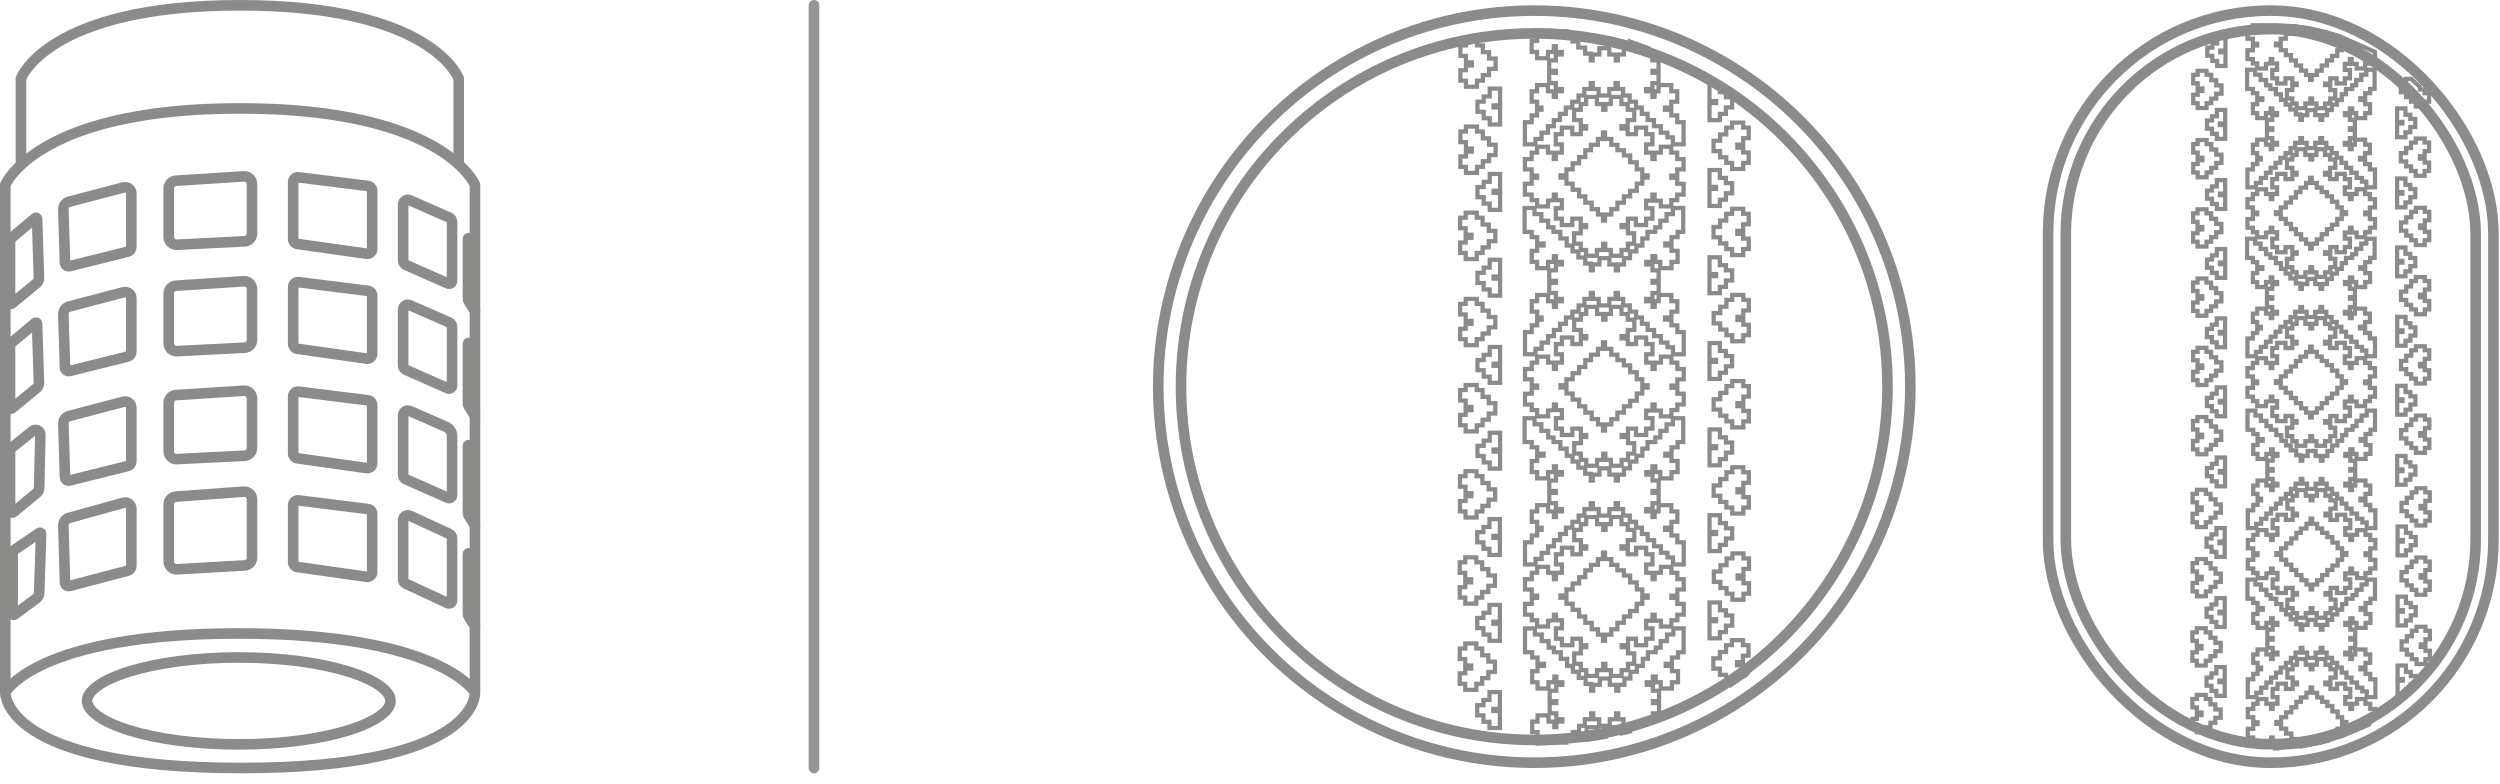 <?xml version="1.0" encoding="UTF-8"?> <svg xmlns="http://www.w3.org/2000/svg" width="118" height="37" viewBox="0 0 118 37" fill="none"><path d="M0.25 32.685V8.724C0.25 8.724 0.413 8.321 0.989 7.785M0.25 32.685C0.25 32.685 1.707 29.9 11.274 29.9C20.841 29.9 22.419 32.685 22.419 32.685M0.25 32.685C0.25 32.685 0.084 36.25 11.381 36.25C22.677 36.25 22.419 32.685 22.419 32.685M22.419 32.685V8.724C22.419 8.724 22.25 8.309 21.651 7.759M0.989 7.785C2.136 6.716 4.922 5.118 11.331 5.118C17.688 5.118 20.485 6.691 21.651 7.759M0.989 7.785V3.705C0.989 3.705 2.239 0.25 11.331 0.25C20.422 0.25 21.651 3.705 21.651 3.705V7.759" stroke="#8B8B89" stroke-width="0.5" stroke-linecap="round"></path><path d="M22.369 11.47L22.147 11.248C22.125 11.226 22.088 11.241 22.088 11.272V14.099C22.088 14.142 22.1 14.183 22.122 14.219L22.418 14.687" stroke="#8B8B89" stroke-width="0.5" stroke-linecap="round"></path><path d="M22.369 16.418L22.147 16.196C22.125 16.174 22.088 16.19 22.088 16.221V19.047C22.088 19.09 22.1 19.132 22.122 19.168L22.418 19.635" stroke="#8B8B89" stroke-width="0.5" stroke-linecap="round"></path><path d="M22.369 21.239L22.147 21.017C22.125 20.995 22.088 21.011 22.088 21.042V24.216C22.088 24.259 22.1 24.3 22.122 24.336L22.418 24.804" stroke="#8B8B89" stroke-width="0.5" stroke-linecap="round"></path><path d="M22.369 26.348L22.147 26.126C22.125 26.104 22.088 26.119 22.088 26.15V28.977C22.088 29.02 22.1 29.061 22.122 29.097L22.418 29.565" stroke="#8B8B89" stroke-width="0.5" stroke-linecap="round"></path><path d="M13.838 11.29V8.593C13.838 8.457 13.957 8.352 14.092 8.369L17.369 8.779C17.482 8.793 17.566 8.89 17.566 9.003V11.754C17.566 11.891 17.445 11.996 17.309 11.977L14.032 11.513C13.921 11.498 13.838 11.402 13.838 11.29Z" stroke="#8B8B89" stroke-width="0.5" stroke-linecap="round"></path><path d="M13.838 16.24V13.543C13.838 13.407 13.957 13.302 14.092 13.319L17.369 13.729C17.482 13.744 17.566 13.84 17.566 13.954V16.704C17.566 16.841 17.445 16.947 17.309 16.927L14.032 16.463C13.921 16.448 13.838 16.352 13.838 16.24Z" stroke="#8B8B89" stroke-width="0.5" stroke-linecap="round"></path><path d="M13.838 21.407V18.71C13.838 18.574 13.957 18.469 14.092 18.486L17.369 18.896C17.482 18.911 17.566 19.007 17.566 19.121V21.871C17.566 22.008 17.445 22.114 17.309 22.094L14.032 21.631C13.921 21.615 13.838 21.519 13.838 21.407Z" stroke="#8B8B89" stroke-width="0.5" stroke-linecap="round"></path><path d="M13.838 26.539V23.842C13.838 23.706 13.957 23.601 14.092 23.618L17.369 24.028C17.482 24.043 17.566 24.139 17.566 24.252V27.003C17.566 27.14 17.445 27.245 17.309 27.226L14.032 26.762C13.921 26.747 13.838 26.651 13.838 26.539Z" stroke="#8B8B89" stroke-width="0.5" stroke-linecap="round"></path><path d="M3.067 12.4L2.99 9.885C2.985 9.715 3.098 9.564 3.262 9.521L5.83 8.847C6.017 8.798 6.2 8.939 6.2 9.133V11.66C6.2 11.764 6.13 11.854 6.029 11.879L3.283 12.563C3.175 12.59 3.071 12.511 3.067 12.4Z" stroke="#8B8B89" stroke-width="0.5" stroke-linecap="round"></path><path d="M3.067 17.348L2.99 14.833C2.985 14.663 3.098 14.512 3.262 14.469L5.83 13.795C6.017 13.746 6.2 13.887 6.2 14.081V16.608C6.2 16.712 6.13 16.803 6.029 16.828L3.283 17.511C3.175 17.538 3.071 17.459 3.067 17.348Z" stroke="#8B8B89" stroke-width="0.5" stroke-linecap="round"></path><path d="M3.067 22.516L2.99 20.001C2.985 19.831 3.098 19.68 3.262 19.637L5.83 18.963C6.017 18.914 6.2 19.055 6.2 19.249V21.776C6.2 21.88 6.13 21.971 6.029 21.996L3.283 22.679C3.175 22.706 3.071 22.627 3.067 22.516Z" stroke="#8B8B89" stroke-width="0.5" stroke-linecap="round"></path><path d="M3.067 27.494L2.99 24.806C2.985 24.638 3.095 24.489 3.257 24.444L5.826 23.732C6.014 23.68 6.2 23.821 6.2 24.016V26.716C6.2 26.819 6.131 26.909 6.032 26.935L3.285 27.657C3.177 27.686 3.071 27.606 3.067 27.494Z" stroke="#8B8B89" stroke-width="0.5" stroke-linecap="round"></path><path d="M1.664 10.292L0.567 11.209C0.508 11.259 0.474 11.332 0.474 11.409L0.474 14.289C0.474 14.333 0.525 14.357 0.559 14.329L1.731 13.364C1.801 13.305 1.841 13.218 1.838 13.126L1.749 10.331C1.748 10.287 1.697 10.264 1.664 10.292Z" stroke="#8B8B89" stroke-width="0.5" stroke-linecap="round"></path><path d="M1.664 15.243L0.567 16.16C0.508 16.21 0.474 16.283 0.474 16.36L0.474 19.24C0.474 19.284 0.525 19.308 0.559 19.28L1.731 18.315C1.801 18.256 1.841 18.169 1.838 18.077L1.749 15.282C1.748 15.238 1.697 15.216 1.664 15.243Z" stroke="#8B8B89" stroke-width="0.5" stroke-linecap="round"></path><path d="M1.538 20.342L0.571 21.119C0.509 21.168 0.474 21.243 0.474 21.322L0.474 24.088C0.474 24.176 0.576 24.224 0.644 24.168L1.738 23.266C1.804 23.212 1.844 23.131 1.846 23.046L1.906 20.524C1.91 20.332 1.688 20.222 1.538 20.342Z" stroke="#8B8B89" stroke-width="0.5" stroke-linecap="round"></path><path d="M1.858 25.152L0.709 25.936C0.638 25.985 0.596 26.066 0.596 26.152L0.596 28.971C0.596 29.014 0.644 29.038 0.679 29.013L1.71 28.252C1.795 28.189 1.847 28.09 1.851 27.983L1.939 25.196C1.941 25.154 1.893 25.128 1.858 25.152Z" stroke="#8B8B89" stroke-width="0.5" stroke-linecap="round"></path><path d="M7.964 11.188V8.893C7.964 8.7 8.114 8.541 8.306 8.529L11.507 8.325C11.717 8.311 11.895 8.478 11.895 8.689V11.026C11.895 11.221 11.743 11.381 11.549 11.391L8.347 11.552C8.139 11.562 7.964 11.396 7.964 11.188Z" stroke="#8B8B89" stroke-width="0.5" stroke-linecap="round"></path><path d="M7.964 16.21V13.849C7.964 13.657 8.114 13.497 8.305 13.485L11.507 13.276C11.717 13.263 11.895 13.43 11.895 13.64V16.046C11.895 16.24 11.743 16.4 11.549 16.41L8.348 16.575C8.139 16.585 7.964 16.419 7.964 16.21Z" stroke="#8B8B89" stroke-width="0.5" stroke-linecap="round"></path><path d="M7.964 21.306V19.011C7.964 18.818 8.114 18.659 8.306 18.647L11.507 18.443C11.717 18.429 11.895 18.596 11.895 18.807V21.145C11.895 21.339 11.743 21.499 11.549 21.509L8.347 21.67C8.139 21.681 7.964 21.514 7.964 21.306Z" stroke="#8B8B89" stroke-width="0.5" stroke-linecap="round"></path><path d="M7.964 26.506V23.803C7.964 23.611 8.112 23.453 8.303 23.439L11.504 23.207C11.715 23.192 11.895 23.359 11.895 23.571V26.323C11.895 26.517 11.744 26.677 11.551 26.688L8.35 26.871C8.141 26.883 7.964 26.716 7.964 26.506Z" stroke="#8B8B89" stroke-width="0.5" stroke-linecap="round"></path><path d="M19.027 12.299V9.66C19.027 9.497 19.194 9.388 19.343 9.453L21.201 10.267C21.284 10.303 21.337 10.384 21.337 10.474V13.254C21.337 13.354 21.233 13.421 21.141 13.381L19.161 12.505C19.08 12.469 19.027 12.388 19.027 12.299Z" stroke="#8B8B89" stroke-width="0.5" stroke-linecap="round"></path><path d="M19.027 17.25V14.611C19.027 14.448 19.194 14.339 19.343 14.404L21.201 15.219C21.284 15.255 21.337 15.336 21.337 15.425V18.205C21.337 18.305 21.233 18.372 21.141 18.332L19.161 17.457C19.08 17.421 19.027 17.34 19.027 17.25Z" stroke="#8B8B89" stroke-width="0.5" stroke-linecap="round"></path><path d="M19.027 22.417V19.604C19.027 19.441 19.194 19.332 19.343 19.398L21.056 20.148C21.226 20.223 21.337 20.391 21.337 20.578V23.372C21.337 23.472 21.233 23.539 21.141 23.499L19.161 22.624C19.08 22.587 19.027 22.506 19.027 22.417Z" stroke="#8B8B89" stroke-width="0.5" stroke-linecap="round"></path><path d="M19.027 27.345V24.548C19.027 24.383 19.198 24.274 19.347 24.343L21.205 25.199C21.285 25.236 21.337 25.316 21.337 25.404V28.345C21.337 28.446 21.231 28.514 21.139 28.471L19.157 27.55C19.078 27.513 19.027 27.433 19.027 27.345Z" stroke="#8B8B89" stroke-width="0.5" stroke-linecap="round"></path><path d="M11.271 31.032C13.3 31.032 15.127 31.288 16.439 31.695C17.096 31.899 17.609 32.136 17.953 32.389C18.302 32.645 18.433 32.883 18.434 33.083C18.434 33.283 18.302 33.521 17.953 33.777C17.609 34.03 17.096 34.268 16.439 34.472C15.127 34.879 13.3 35.134 11.271 35.134C9.243 35.134 7.416 34.879 6.104 34.472C5.447 34.268 4.934 34.03 4.59 33.777C4.241 33.521 4.109 33.283 4.109 33.083C4.109 32.883 4.241 32.645 4.59 32.389C4.934 32.136 5.448 31.899 6.104 31.695C7.416 31.288 9.243 31.032 11.271 31.032Z" stroke="#8B8B89" stroke-width="0.5"></path><path d="M38.419 0.25V36.25" stroke="#959595" stroke-width="0.5" stroke-linecap="round"></path><circle cx="72.416" cy="18.251" r="16.673" stroke="#8B8B89" stroke-width="0.5"></circle><circle cx="72.419" cy="18.25" r="17.75" stroke="#8B8B89" stroke-width="0.5"></circle><path d="M81.756 6.024V5.787H82.278V6.024H82.539V6.521H82.278V6.825H82V6.972H82.278V7.196H82.539V7.689H82.278V7.975H81.756V7.689H81.48V7.423H81.189V7.132H80.879V6.644H81.189V6.344H81.48V6.024H81.756Z" stroke="#8B8B89" stroke-width="0.2"></path><path d="M81.756 10.09V9.854H82.278V10.09H82.539V10.588H82.278V10.891H82V11.039H82.278V11.263H82.539V11.755H82.278V12.041H81.756V11.755H81.48V11.489H81.189V11.199H80.879V10.711H81.189V10.41H81.48V10.09H81.756Z" stroke="#8B8B89" stroke-width="0.2"></path><path d="M81.762 14.156V13.92H82.284V14.156H82.545V14.654H82.284V14.957H82.006V15.105H82.284V15.329H82.545V15.822H82.284V16.108H81.762V15.822H81.486V15.556H81.195V15.265H80.885V14.777H81.195V14.477H81.486V14.156H81.762Z" stroke="#8B8B89" stroke-width="0.2"></path><path d="M81.762 18.224V17.987H82.284V18.224H82.545V18.721H82.284V19.025H82.006V19.172H82.284V19.396H82.545V19.889H82.284V20.175H81.762V19.889H81.486V19.623H81.195V19.332H80.885V18.845H81.195V18.544H81.486V18.224H81.762Z" stroke="#8B8B89" stroke-width="0.2"></path><path d="M81.762 22.29V22.054H82.284V22.29H82.545V22.788H82.284V23.091H82.006V23.239H82.284V23.463H82.545V23.956H82.284V24.241H81.762V23.956H81.486V23.69H81.195V23.399H80.885V22.911H81.195V22.61H81.486V22.29H81.762Z" stroke="#8B8B89" stroke-width="0.2"></path><path d="M81.77 26.357V26.12H82.292V26.357H82.553V26.854H82.292V27.158H82.014V27.305H82.292V27.529H82.553V28.022H82.292V28.308H81.77V28.022H81.494V27.756H81.203V27.465H80.893V26.977H81.203V26.677H81.494V26.357H81.77Z" stroke="#8B8B89" stroke-width="0.2"></path><path d="M81.746 30.452V30.216H82.268V30.452H82.529V30.95H82.268V31.253H81.99V31.401H82.268V31.625L82.565 31.643L82.472 31.806L82.318 31.926L82.182 32.004L81.746 32.302V32.118H81.47V31.852H81.179V31.561H80.869V31.073H81.179V30.773H81.47V30.452H81.746Z" stroke="#8B8B89" stroke-width="0.2"></path><path d="M69.715 2.143V1.906H69.192V2.143H68.931V2.64H69.192V2.944H69.47V3.091H69.192V3.315H68.931V3.808H69.192V4.094H69.715V3.808H69.99V3.542H70.281V3.251H70.592V2.764H70.281V2.463H69.99V2.143H69.715Z" stroke="#8B8B89" stroke-width="0.2"></path><path d="M69.715 6.209V5.973H69.192V6.209H68.931V6.707H69.192V7.01H69.47V7.158H69.192V7.382H68.931V7.875H69.192V8.16H69.715V7.875H69.99V7.609H70.281V7.318H70.592V6.83H70.281V6.529H69.99V6.209H69.715Z" stroke="#8B8B89" stroke-width="0.2"></path><path d="M69.703 10.276V10.039H69.18V10.276H68.919V10.773H69.18V11.077H69.458V11.224H69.18V11.448H68.919V11.941H69.18V12.227H69.703V11.941H69.979V11.675H70.269V11.384H70.58V10.896H70.269V10.596H69.979V10.276H69.703Z" stroke="#8B8B89" stroke-width="0.2"></path><path d="M69.703 14.343V14.106H69.18V14.343H68.919V14.841H69.18V15.144H69.458V15.291H69.18V15.516H68.919V16.008H69.18V16.294H69.703V16.008H69.979V15.742H70.269V15.452H70.58V14.964H70.269V14.663H69.979V14.343H69.703Z" stroke="#8B8B89" stroke-width="0.2"></path><path d="M69.703 18.409V18.173H69.18V18.409H68.919V18.907H69.18V19.21H69.458V19.358H69.18V19.582H68.919V20.075H69.18V20.361H69.703V20.075H69.979V19.809H70.269V19.518H70.58V19.03H70.269V18.73H69.979V18.409H69.703Z" stroke="#8B8B89" stroke-width="0.2"></path><path d="M69.695 22.476V22.239H69.173V22.476H68.912V22.973H69.173V23.277H69.451V23.424H69.173V23.648H68.912V24.141H69.173V24.427H69.695V24.141H69.971V23.875H70.262V23.584H70.572V23.097H70.262V22.796H69.971V22.476H69.695Z" stroke="#8B8B89" stroke-width="0.2"></path><path d="M69.683 26.541V26.305H69.161V26.541H68.9V27.039H69.161V27.342H69.439V27.49H69.161V27.714H68.9V28.207H69.161V28.492H69.683V28.207H69.959V27.941H70.25V27.65H70.561V27.162H70.25V26.861H69.959V26.541H69.683Z" stroke="#8B8B89" stroke-width="0.2"></path><path d="M69.683 30.609V30.372H69.161V30.609H68.9V31.106H69.161V31.41H69.439V31.557H69.161V31.781H68.9V32.274H69.161V32.56H69.683V32.274H69.959V32.008H70.25V31.717H70.561V31.229H70.25V30.929H69.959V30.609H69.683Z" stroke="#8B8B89" stroke-width="0.2"></path><path d="M81.178 3.977H80.689V4.768H80.998V4.866H80.689L80.689 5.671H81.178V5.377H81.462V5.073H81.756V4.593H81.462V4.349H81.178V3.977Z" stroke="#8B8B89" stroke-width="0.2"></path><path d="M81.18 20.269H80.69V21.06H81V21.158H80.69L80.69 21.963H81.18V21.669H81.464V21.365H81.758V20.885H81.464V20.641H81.18V20.269Z" stroke="#8B8B89" stroke-width="0.2"></path><path d="M81.178 12.144H80.689V12.935H80.998V13.033H80.689L80.689 13.838H81.178V13.544H81.462V13.24H81.756V12.76H81.462V12.516H81.178V12.144Z" stroke="#8B8B89" stroke-width="0.2"></path><path d="M81.18 28.434H80.69V29.225H81V29.323H80.69L80.69 30.128H81.18V29.834H81.464V29.53H81.758V29.05H81.464V28.806H81.18V28.434Z" stroke="#8B8B89" stroke-width="0.2"></path><path d="M81.178 8.026H80.689V8.818H80.998V8.916H80.689L80.689 9.72H81.178V9.427H81.462V9.123H81.756V8.643H81.462V8.398H81.178V8.026Z" stroke="#8B8B89" stroke-width="0.2"></path><path d="M81.18 24.317H80.69V25.109H81V25.207H80.69L80.69 26.011H81.18V25.718H81.464V25.414H81.758V24.934H81.464V24.689H81.18V24.317Z" stroke="#8B8B89" stroke-width="0.2"></path><path d="M81.178 16.192H80.689V16.984H80.998V17.082H80.689L80.689 17.886H81.178V17.593H81.462V17.289H81.756V16.809H81.462V16.564H81.178V16.192Z" stroke="#8B8B89" stroke-width="0.2"></path><path d="M70.315 8.211H70.804V9.003H70.495V9.101H70.804L70.804 9.905H70.315V9.611H70.031V9.308H69.737V8.828H70.031V8.583H70.315V8.211Z" stroke="#8B8B89" stroke-width="0.2"></path><path d="M70.315 4.181H70.804V4.972H70.495V5.071H70.804L70.804 5.875H70.315V5.581H70.031V5.277H69.737V4.798H70.031V4.553H70.315V4.181Z" stroke="#8B8B89" stroke-width="0.2"></path><path d="M70.303 24.501H70.793V25.293H70.483V25.391H70.793L70.793 26.195H70.303V25.901H70.019V25.598H69.725V25.118H70.019V24.873H70.303V24.501Z" stroke="#8B8B89" stroke-width="0.2"></path><path d="M70.315 16.376H70.804V17.168H70.495V17.266H70.804L70.804 18.07H70.315V17.776H70.031V17.473H69.737V16.993H70.031V16.748H70.315V16.376Z" stroke="#8B8B89" stroke-width="0.2"></path><path d="M70.303 32.668H70.793V33.46H70.483V33.558H70.793L70.793 34.362H70.303V34.068H70.019V33.765H69.725V33.285H70.019V33.04H70.303V32.668Z" stroke="#8B8B89" stroke-width="0.2"></path><path d="M70.315 12.26H70.804V13.052H70.495V13.15H70.804L70.804 13.954H70.315V13.66H70.031V13.357H69.737V12.877H70.031V12.632H70.315V12.26Z" stroke="#8B8B89" stroke-width="0.2"></path><path d="M70.303 28.551H70.793V29.343H70.483V29.441H70.793L70.793 30.245H70.303V29.951H70.019V29.648H69.725V29.168H70.019V28.923H70.303V28.551Z" stroke="#8B8B89" stroke-width="0.2"></path><path d="M70.315 20.426H70.804V21.218H70.495V21.316H70.804L70.804 22.12H70.315V21.826H70.031V21.523H69.737V21.043H70.031V20.798H70.315V20.426Z" stroke="#8B8B89" stroke-width="0.2"></path><path d="M71.961 9.818V10.944H72.299V11.193H72.553V11.491H72.858V11.59H72.553V11.839H72.299V12.361H72.553V12.658H73.069V12.361H73.345V12.09H73.439V12.361H73.722V12.482H73.439V12.761H73.126V13.251H73.439V13.346H73.126V13.829H73.439V14.108H73.722V14.218H73.439V14.483H73.345V14.218H73.069V13.923H72.553V14.218H72.299V14.709H72.553V14.986H72.765V15.089H72.553V15.355H72.299V15.675H71.98V16.721H72.475V16.464H72.765V16.171H73.069V15.865H73.345V15.574H73.633V15.283H73.912V14.986H74.216V14.709H74.512V14.415H74.783V14.108H75.085V13.829H75.184V14.108H75.461V14.415H75.961V14.108H76.258V13.829H76.363V14.108H76.613V14.415H76.926V14.709H77.224V14.986H77.497V15.283H77.77V15.574H78.074V15.865H78.395V16.171H78.705V16.388H78.965V16.721H79.472V15.675H79.17V15.355H78.89V15.089H78.59V14.986H78.89V14.709H79.17V14.218H78.89V13.923H78.289V14.218H78.101V14.483H77.997V14.218H77.7V14.108H77.997V13.829H78.289V13.346H77.997V13.251H78.289V12.761H77.997V12.482H77.705V12.361H77.997V12.09H78.131V12.361H78.366V12.658H78.896V12.361H79.183V11.839H78.896V11.59H78.602V11.491H78.896V11.193H79.183V10.944H79.448V9.818H78.961V10.106H78.663V10.417H78.366V10.728H78.131V10.944H77.763V11.255H77.52V11.59H77.238V11.866H76.935V12.185H76.653V12.482H76.368V12.761H76.266V12.482H75.963V12.185H75.494V12.482H75.179V12.761H75.085V12.44H74.822V12.153H74.499V11.866H74.223V11.59H73.948V11.255H73.649V10.944H73.326V10.728H73.074V10.417H72.751V10.106H72.428V9.818H71.961Z" stroke="#8B8B89" stroke-width="0.2"></path><path d="M76.831 14.819H76.534V14.483H76.035V14.819H75.781V15.089H75.672V14.819H75.381V14.483H74.87V14.819H74.615V15.089H74.303V15.574H74.615V15.865H74.87V15.978H74.615V16.24H74.216V15.931H73.722V16.24H73.439V16.721H73.722V17.114H73.439V17.417H73.345V17.114H73.069V16.834H72.553V17.114H72.299V17.417H71.98V17.904H72.299V18.195H72.553V18.302H72.299V18.582H71.98V19.093H72.299V19.355H72.553V19.652H73.069V19.378L73.345 19.355V19.093H73.439V19.355H73.722V19.735H73.439V20.229H73.722V20.532H74.216V20.229H74.615V20.532H74.87V20.627H74.615V20.918H74.303V21.412H74.615V21.709H74.87V21.982H75.381V21.709H75.672V21.412H75.773V21.709H76.035V21.982H76.54V21.709H76.843V21.412H77.134V20.918H76.843V20.627H76.54V20.532H76.843V20.229H77.218V20.532H77.7V20.229H77.997V19.735H77.7V19.378H77.997V19.093H78.101V19.378H78.395V19.652H78.89V19.355H79.17V19.093H79.472V18.582H79.17V18.302H78.89V18.195H79.17V17.904H79.472V17.417H79.17V17.114H78.89V16.834H78.395V17.114H78.101V17.417H77.997V17.114H77.7V16.721H77.997V16.24H77.7V15.931H77.224V16.24H76.831V15.978H76.534V15.865H76.831V15.574H77.14V15.089H76.831V14.819Z" stroke="#8B8B89" stroke-width="0.2"></path><path d="M75.659 16.157V16.466H75.423V16.742H75.093V16.998H74.827V17.321H74.533V17.615H74.23V17.9H73.936V18.183H73.652V18.292H73.936V18.575H74.23V18.863H74.533V19.177H74.827V19.474H75.129V19.779H75.423V20.032H75.659V20.322H75.757V20.032H76.054V19.779H76.341V19.474H76.649V19.177H76.943V18.916H77.255V18.575H77.516V18.292H77.77V18.183H77.516V17.9H77.255V17.567H76.943V17.244H76.649V16.998H76.341V16.742H76.054V16.466H75.757V16.157H75.659Z" stroke="#8B8B89" stroke-width="0.2"></path><path d="M71.961 19.739V20.865H72.299V21.114H72.553V21.412H72.858V21.511H72.553V21.76H72.299V22.282H72.553V22.579H73.069V22.282H73.345V22.011H73.439V22.282H73.722V22.403H73.439V22.682H73.126V23.172H73.439V23.267H73.126V23.75H73.439V24.029H73.722V24.139H73.439V24.404H73.345V24.139H73.069V23.844H72.553V24.139H72.299V24.629H72.553V24.907H72.765V25.01H72.553V25.276H72.299V25.596H71.98V26.642H72.475V26.385H72.765V26.092H73.069V25.786H73.345V25.495H73.633V25.204H73.912V24.907H74.216V24.629H74.512V24.336H74.783V24.029H75.085V23.75H75.184V24.029H75.461V24.336H75.961V24.029H76.258V23.75H76.363V24.029H76.613V24.336H76.926V24.629H77.224V24.907H77.497V25.204H77.77V25.495H78.074V25.786H78.395V26.092H78.705V26.309H78.965V26.642H79.472V25.596H79.17V25.276H78.89V25.01H78.59V24.907H78.89V24.629H79.17V24.139H78.89V23.844H78.289V24.139H78.101V24.404H77.997V24.139H77.7V24.029H77.997V23.75H78.289V23.267H77.997V23.172H78.289V22.682H77.997V22.403H77.705V22.282H77.997V22.011H78.131V22.282H78.366V22.579H78.896V22.282H79.183V21.76H78.896V21.511H78.602V21.412H78.896V21.114H79.183V20.865H79.448V19.739H78.961V20.027H78.663V20.338H78.366V20.649H78.131V20.865H77.763V21.176H77.52V21.511H77.238V21.786H76.935V22.105H76.653V22.403H76.368V22.682H76.266V22.403H75.963V22.105H75.494V22.403H75.179V22.682H75.085V22.361H74.822V22.074H74.499V21.786H74.223V21.511H73.948V21.176H73.649V20.865H73.326V20.649H73.074V20.338H72.751V20.027H72.428V19.739H71.961Z" stroke="#8B8B89" stroke-width="0.2"></path><path d="M76.831 24.74H76.534V24.404H76.035V24.74H75.781V25.01H75.672V24.74H75.381V24.404H74.87V24.74H74.615V25.01H74.303V25.495H74.615V25.786H74.87V25.899H74.615V26.161H74.216V25.852H73.722V26.161H73.439V26.642H73.722V27.035H73.439V27.338H73.345V27.035H73.069V26.755H72.553V27.035H72.299V27.338H71.98V27.825H72.299V28.116H72.553V28.223H72.299V28.503H71.98V29.014H72.299V29.276H72.553V29.573H73.069V29.299L73.345 29.276V29.014H73.439V29.276H73.722V29.656H73.439V30.149H73.722V30.453H74.216V30.149H74.615V30.453H74.87V30.548H74.615V30.839H74.303V31.332H74.615V31.63H74.87V31.903H75.381V31.63H75.672V31.332H75.773V31.63H76.035V31.903H76.54V31.63H76.843V31.332H77.134V30.839H76.843V30.548H76.54V30.453H76.843V30.149H77.218V30.453H77.7V30.149H77.997V29.656H77.7V29.299H77.997V29.014H78.101V29.299H78.395V29.573H78.89V29.276H79.17V29.014H79.472V28.503H79.17V28.223H78.89V28.116H79.17V27.825H79.472V27.338H79.17V27.035H78.89V26.755H78.395V27.035H78.101V27.338H77.997V27.035H77.7V26.642H77.997V26.161H77.7V25.852H77.224V26.161H76.831V25.899H76.534V25.786H76.831V25.495H77.14V25.01H76.831V24.74Z" stroke="#8B8B89" stroke-width="0.2"></path><path d="M75.659 26.079V26.388H75.423V26.663H75.093V26.92H74.827V27.243H74.533V27.537H74.23V27.822H73.936V28.105H73.652V28.214H73.936V28.497H74.23V28.785H74.533V29.099H74.827V29.396H75.129V29.701H75.423V29.954H75.659V30.244H75.757V29.954H76.054V29.701H76.341V29.396H76.649V29.099H76.943V28.837H77.255V28.497H77.516V28.214H77.77V28.105H77.516V27.822H77.255V27.489H76.943V27.166H76.649V26.92H76.341V26.663H76.054V26.388H75.757V26.079H75.659Z" stroke="#8B8B89" stroke-width="0.2"></path><path d="M78.017 34.059H77.72V33.95H78.017V33.67H78.308V33.187H78.017V33.093H78.308V32.603H78.017V32.324H77.725V32.202H78.017V31.931H78.15V32.202H78.385V32.499H78.915V32.202H79.202V31.681H78.915V31.432H78.621V31.332H78.915V31.035H79.202V30.785H79.468V29.66H78.981V29.948H78.683V30.259H78.385V30.57H78.15V30.785H77.782V31.097H77.54V31.432H77.258V31.707H76.954V32.026H76.672V32.324H76.387V32.603H76.286V32.324H75.983V32.026H75.513V32.324H75.198V32.603H75.105V32.282H74.841V31.995H74.518V31.707H74.243V31.432H73.968V31.097H73.668V30.785H73.345V30.57H73.094V30.259H72.77V29.948H72.447V29.66H71.98V30.785H72.319V31.035H72.573V31.332H72.877V31.432H72.573V31.681H72.319V32.202H72.573V32.499H73.088V32.202H73.364V31.931H73.459V32.202H73.742V32.324H73.459V32.603H73.146V33.093H73.459V33.187H73.146V33.67H73.459V33.95H73.742V34.059H73.459V34.325H73.364V34.059H73.088V33.765H72.573V34.059H72.319V34.55H72.573V34.828H72.784V34.931H72.573V35.096L73.649 35.05H73.932V34.828H74.236V34.55H74.531V34.257H74.802V33.95H75.105V33.67H75.204V33.95H75.48V34.257H75.981V33.95H76.278V33.67H76.382V33.95H76.632V34.257H76.946V34.526L76.553 34.614V34.325H76.054V34.661H75.8V34.776L75.692 34.796M75.692 34.796V34.661H75.4V34.325H74.889V34.661H74.635V34.931L74.969 34.912L75.692 34.796Z" stroke="#8B8B89" stroke-width="0.2"></path><path d="M74.219 1.682H73.943V1.475L72.549 1.43V1.582H72.853V1.682H72.549V1.931H72.295V2.452H72.549V2.749H73.064V2.452H73.34V2.181H73.435V2.452H73.718V2.573H73.435V2.853H73.122V3.342H73.435V3.437H73.122V3.92H73.435V4.199H73.718V4.309H73.435V4.574H73.34V4.309H73.064V4.015H72.549V4.309H72.295V4.8H72.549V5.078H72.76V5.181H72.549V5.447H72.295V5.767H71.975V6.812H72.471V6.556H72.76V6.262H73.064V5.957H73.34V5.666H73.629V5.374H73.907V5.078H74.212V4.8H74.507V4.507H74.778V4.199H75.081V3.92H75.18V4.199H75.456V4.507H75.957V4.199H76.254V3.92H76.358V4.199H76.608V4.507H76.922V4.8H77.219V5.078H77.493V5.374H77.766V5.666H78.069V5.957H78.39V6.262H78.7V6.48H78.96V6.812H79.467V5.767H79.165V5.447H78.885V5.181H78.585V5.078H78.885V4.8H79.165V4.309H78.885V4.015H78.284V4.309H78.097V4.574H77.993V4.309H77.696V4.199H77.993V3.92H78.284V3.437H77.993V3.342H78.284V2.853H77.993V2.573H77.701V2.452H77.993L77.819 2.276L76.93 1.957V2.276H76.648V2.573H76.363V2.853H76.262V2.573H75.959V2.276H75.489V2.573H75.174V2.853H75.081V2.532H74.817V2.245H74.494V1.957H74.219V1.682Z" stroke="#8B8B89" stroke-width="0.2"></path><path d="M76.827 4.911H76.529V4.574H76.03V4.911H75.776V5.181H75.668V4.911H75.376V4.574H74.865V4.911H74.611V5.181H74.299V5.666H74.611V5.957H74.865V6.07H74.611V6.332H74.212V6.022H73.718V6.332H73.435V6.812H73.718V7.205H73.435V7.508H73.34V7.205H73.064V6.926H72.549V7.205H72.295V7.508H71.975V7.996H72.295V8.287H72.549V8.394H72.295V8.674H71.975V9.185H72.295V9.446H72.549V9.744H73.064V9.47L73.34 9.446V9.185H73.435V9.446H73.718V9.827H73.435V10.32H73.718V10.623H74.212V10.32H74.611V10.623H74.865V10.719H74.611V11.01H74.299V11.503H74.611V11.8H74.865V12.074H75.376V11.8H75.668V11.503H75.769V11.8H76.03V12.074H76.535V11.8H76.839V11.503H77.13V11.01H76.839V10.719H76.535V10.623H76.839V10.32H77.213V10.623H77.696V10.32H77.993V9.827H77.696V9.47H77.993V9.185H78.097V9.47H78.39V9.744H78.885V9.446H79.165V9.185H79.467V8.674H79.165V8.394H78.885V8.287H79.165V7.996H79.467V7.508H79.165V7.205H78.885V6.926H78.39V7.205H78.097V7.508H77.993V7.205H77.696V6.812H77.993V6.332H77.696V6.022H77.219V6.332H76.827V6.07H76.529V5.957H76.827V5.666H77.136V5.181H76.827V4.911Z" stroke="#8B8B89" stroke-width="0.2"></path><path d="M75.659 6.25V6.559H75.423V6.834H75.093V7.091H74.827V7.414H74.533V7.708H74.23V7.993H73.936V8.276H73.652V8.385H73.936V8.668H74.23V8.956H74.533V9.269H74.827V9.567H75.129V9.871H75.423V10.125H75.659V10.415H75.757V10.125H76.054V9.871H76.341V9.567H76.649V9.269H76.943V9.008H77.255V8.668H77.516V8.385H77.77V8.276H77.516V7.993H77.255V7.66H76.943V7.337H76.649V7.091H76.341V6.834H76.054V6.559H75.757V6.25H75.659Z" stroke="#8B8B89" stroke-width="0.2"></path><path d="M113.568 3.719H113.801L114.22 4.105V4.224H114.443V4.404H114.653V4.8H114.443V5.03H114.023V4.8H113.801V4.586H113.568V4.352H113.318V3.96H113.568V3.719Z" stroke="#8B8B89" stroke-width="0.2"></path><path d="M114.023 6.729V6.539H114.443V6.729H114.653V7.129H114.443V7.373H114.22V7.492H114.443V7.672H114.653V8.068H114.443V8.297H114.023V8.068H113.801V7.854H113.568V7.62H113.318V7.228H113.568V6.987H113.801V6.729H114.023Z" stroke="#8B8B89" stroke-width="0.2"></path><path d="M114.03 9.998V9.808H114.45V9.998H114.66V10.398H114.45V10.642H114.226V10.76H114.45V10.94H114.66V11.336H114.45V11.566H114.03V11.336H113.808V11.122H113.574V10.889H113.325V10.497H113.574V10.255H113.808V9.998H114.03Z" stroke="#8B8B89" stroke-width="0.2"></path><path d="M114.03 13.265V13.075H114.45V13.265H114.66V13.665H114.45V13.909H114.226V14.028H114.45V14.208H114.66V14.604H114.45V14.834H114.03V14.604H113.808V14.39H113.574V14.156H113.325V13.764H113.574V13.523H113.808V13.265H114.03Z" stroke="#8B8B89" stroke-width="0.2"></path><path d="M114.03 16.534V16.344H114.45V16.534H114.66V16.934H114.45V17.178H114.226V17.296H114.45V17.476H114.66V17.872H114.45V18.102H114.03V17.872H113.808V17.659H113.574V17.425H113.325V17.033H113.574V16.791H113.808V16.534H114.03Z" stroke="#8B8B89" stroke-width="0.2"></path><path d="M114.035 19.803V19.613H114.455V19.803H114.665V20.203H114.455V20.447H114.232V20.566H114.455V20.746H114.665V21.142H114.455V21.372H114.035V21.142H113.813V20.928H113.58V20.694H113.33V20.302H113.58V20.061H113.813V19.803H114.035Z" stroke="#8B8B89" stroke-width="0.2"></path><path d="M114.055 23.237V23.047H114.475V23.237H114.685V23.637H114.475V23.881H114.251V23.999H114.475V24.18H114.685V24.576H114.475V24.805H114.055V24.576H113.833V24.362H113.6V24.128H113.35V23.736H113.6V23.494H113.833V23.237H114.055Z" stroke="#8B8B89" stroke-width="0.2"></path><path d="M114.055 26.505V26.314H114.475V26.505H114.685V26.904H114.475V27.148H114.251V27.267H114.475V27.447H114.685V27.843H114.475V28.073H114.055V27.843H113.833V27.629H113.6V27.396H113.35V27.003H113.6V26.762H113.833V26.505H114.055Z" stroke="#8B8B89" stroke-width="0.2"></path><path d="M114.061 29.773V29.583H114.481V29.773H114.691V30.173H114.481V30.417H114.258V30.535H114.481V30.716H114.691V31.112H114.481V31.341H114.061V31.112H113.84V30.898H113.606V30.664H113.356V30.272H113.606V30.03H113.84V29.773H114.061Z" stroke="#8B8B89" stroke-width="0.2"></path><path d="M113.543 14.956H113.149V15.592H113.398V15.671H113.149L113.149 16.318H113.543V16.081H113.771V15.838H114.007V15.452H113.771V15.255H113.543V14.956Z" stroke="#8B8B89" stroke-width="0.2"></path><path d="M113.537 8.426H113.144V9.062H113.393V9.141H113.144L113.144 9.787H113.537V9.551H113.765V9.307H114.002V8.922H113.765V8.725H113.537V8.426Z" stroke="#8B8B89" stroke-width="0.2"></path><path d="M113.543 21.52H113.149V22.156H113.398V22.235H113.149L113.149 22.881H113.543V22.645H113.771V22.401H114.007V22.015H113.771V21.819H113.543V21.52Z" stroke="#8B8B89" stroke-width="0.2"></path><path d="M113.537 5.117H113.144V5.753H113.393V5.832H113.144L113.144 6.479H113.537V6.243H113.765V5.999H114.002V5.613H113.765V5.416H113.537V5.117Z" stroke="#8B8B89" stroke-width="0.2"></path><path d="M113.543 18.211H113.149V18.847H113.398V18.926H113.149L113.149 19.573H113.543V19.336H113.771V19.092H114.007V18.707H113.771V18.51H113.543V18.211Z" stroke="#8B8B89" stroke-width="0.2"></path><path d="M113.537 11.681H113.144V12.317H113.393V12.396H113.144L113.144 13.042H113.537V12.806H113.765V12.562H114.002V12.177H113.765V11.98H113.537V11.681Z" stroke="#8B8B89" stroke-width="0.2"></path><path d="M113.56 28.159H113.167V28.796H113.415V28.874H113.167L113.167 29.521H113.56V29.285H113.788V29.041H114.024V28.655H113.788V28.458H113.56V28.159Z" stroke="#8B8B89" stroke-width="0.2"></path><path d="M113.56 24.851H113.167V25.487H113.415V25.566H113.167L113.167 26.212H113.56V25.976H113.788V25.732H114.024V25.346H113.788V25.15H113.56V24.851Z" stroke="#8B8B89" stroke-width="0.2"></path><path d="M113.56 31.414H113.167V32.05H113.415V32.129H113.167L113.167 32.776H113.56V32.539H113.788V32.295H114.024V31.91H113.788V31.713H113.56V31.414Z" stroke="#8B8B89" stroke-width="0.2"></path><path d="M104.15 3.531V3.341H103.73V3.531H103.52V3.931H103.73V4.175H103.953V4.293H103.73V4.473H103.52V4.869H103.73V5.099H104.15V4.869H104.372V4.656H104.605V4.422H104.855V4.03H104.605V3.788H104.372V3.531H104.15Z" stroke="#8B8B89" stroke-width="0.2"></path><path d="M104.15 6.8V6.61H103.73V6.8H103.52V7.2H103.73V7.444H103.953V7.563H103.73V7.743H103.52V8.139H103.73V8.369H104.15V8.139H104.372V7.925H104.605V7.691H104.855V7.299H104.605V7.058H104.372V6.8H104.15Z" stroke="#8B8B89" stroke-width="0.2"></path><path d="M104.144 10.069V9.879H103.724V10.069H103.514V10.469H103.724V10.713H103.947V10.831H103.724V11.011H103.514V11.408H103.724V11.637H104.144V11.408H104.366V11.194H104.599V10.96H104.849V10.568H104.599V10.326H104.366V10.069H104.144Z" stroke="#8B8B89" stroke-width="0.2"></path><path d="M104.144 13.337V13.146H103.724V13.337H103.514V13.736H103.724V13.98H103.947V14.099H103.724V14.279H103.514V14.675H103.724V14.905H104.144V14.675H104.366V14.461H104.599V14.228H104.849V13.836H104.599V13.594H104.366V13.337H104.144Z" stroke="#8B8B89" stroke-width="0.2"></path><path d="M104.144 16.605V16.415H103.724V16.605H103.514V17.005H103.724V17.249H103.947V17.367H103.724V17.548H103.514V17.944H103.724V18.173H104.144V17.944H104.366V17.73H104.599V17.496H104.849V17.104H104.599V16.863H104.366V16.605H104.144Z" stroke="#8B8B89" stroke-width="0.2"></path><path d="M104.138 19.873V19.683H103.718V19.873H103.508V20.273H103.718V20.517H103.941V20.635H103.718V20.815H103.508V21.211H103.718V21.441H104.138V21.211H104.359V20.997H104.593V20.764H104.842V20.372H104.593V20.13H104.359V19.873H104.138Z" stroke="#8B8B89" stroke-width="0.2"></path><path d="M104.117 23.309V23.119H103.698V23.309H103.488V23.709H103.698V23.953H103.921V24.072H103.698V24.252H103.488V24.648H103.698V24.878H104.117V24.648H104.339V24.434H104.573V24.2H104.822V23.808H104.573V23.567H104.339V23.309H104.117Z" stroke="#8B8B89" stroke-width="0.2"></path><path d="M104.117 26.577V26.387H103.698V26.577H103.488V26.977H103.698V27.221H103.921V27.339H103.698V27.519H103.488V27.915H103.698V28.145H104.117V27.915H104.339V27.701H104.573V27.468H104.822V27.076H104.573V26.834H104.339V26.577H104.117Z" stroke="#8B8B89" stroke-width="0.2"></path><path d="M104.111 29.845V29.655H103.691V29.845H103.481V30.245H103.691V30.489H103.915V30.608H103.691V30.788H103.481V31.184H103.691V31.414H104.111V31.184H104.333V30.97H104.566V30.736H104.816V30.344H104.566V30.103H104.333V29.845H104.111Z" stroke="#8B8B89" stroke-width="0.2"></path><path d="M104.111 32.989V32.799H103.691V32.989H103.481V33.389H103.691V33.633H103.915V33.751H103.691V33.931H103.481V34.328H103.691V34.557H104.111V34.328H104.333V34.114H104.566V33.88H104.816V33.488H104.566V33.246H104.333V32.989H104.111Z" stroke="#8B8B89" stroke-width="0.2"></path><path d="M104.629 15.029H105.023V15.666H104.774V15.745H105.023L105.023 16.391H104.629V16.155H104.401V15.911H104.165V15.525H104.401V15.328H104.629V15.029Z" stroke="#8B8B89" stroke-width="0.2"></path><path d="M104.635 8.5H105.029V9.136H104.78V9.215H105.029L105.029 9.862H104.635V9.625H104.407V9.381H104.171V8.996H104.407V8.799H104.635V8.5Z" stroke="#8B8B89" stroke-width="0.2"></path><path d="M104.629 21.593H105.023V22.229H104.774V22.308H105.023L105.023 22.954H104.629V22.718H104.401V22.474H104.165V22.089H104.401V21.892H104.629V21.593Z" stroke="#8B8B89" stroke-width="0.2"></path><path d="M104.635 5.19H105.029V5.827H104.78V5.906H105.029L105.029 6.552H104.635V6.316H104.407V6.072H104.171V5.686H104.407V5.489H104.635V5.19Z" stroke="#8B8B89" stroke-width="0.2"></path><path d="M104.649 1.753H105.043V2.389H104.794V2.468H105.043L105.043 3.114H104.649V2.878H104.421V2.634H104.185V2.249H104.421V2.052H104.649V1.753Z" stroke="#8B8B89" stroke-width="0.2"></path><path d="M104.629 18.285H105.023V18.922H104.774V19H105.023L105.023 19.647H104.629V19.411H104.401V19.167H104.165V18.781H104.401V18.584H104.629V18.285Z" stroke="#8B8B89" stroke-width="0.2"></path><path d="M104.635 11.754H105.029V12.39H104.78V12.469H105.029L105.029 13.115H104.635V12.879H104.407V12.635H104.171V12.25H104.407V12.053H104.635V11.754Z" stroke="#8B8B89" stroke-width="0.2"></path><path d="M104.613 28.231H105.006V28.868H104.757V28.947H105.006L105.006 29.593H104.613V29.357H104.384V29.113H104.148V28.727H104.384V28.53H104.613V28.231Z" stroke="#8B8B89" stroke-width="0.2"></path><path d="M104.613 24.923H105.006V25.559H104.757V25.638H105.006L105.006 26.284H104.613V26.048H104.384V25.804H104.148V25.419H104.384V25.222H104.613V24.923Z" stroke="#8B8B89" stroke-width="0.2"></path><path d="M104.613 31.485H105.006V32.122H104.757V32.2H105.006L105.006 32.847H104.613V32.611H104.384V32.367H104.148V31.981H104.384V31.784H104.613V31.485Z" stroke="#8B8B89" stroke-width="0.2"></path><path d="M106.063 3.294V4.198H106.336V4.399H106.54V4.638H106.784V4.718H106.54V4.918H106.336V5.337H106.54V5.576H106.954V5.337H107.176V5.119H107.252V5.337H107.479V5.435H107.252V5.659H107V6.053H107.252V6.129H107V6.517H107.252V6.741H107.479V6.83H107.252V7.043H107.176V6.83H106.954V6.593H106.54V6.83H106.336V7.224H106.54V7.448H106.71V7.53H106.54V7.744H106.336V8.001H106.079V8.841H106.477V8.636H106.71V8.4H106.954V8.154H107.176V7.92H107.408V7.686H107.632V7.448H107.876V7.224H108.114V6.988H108.332V6.741H108.575V6.517H108.654V6.741H108.876V6.988H109.279V6.741H109.518V6.517H109.601V6.741H109.803V6.988H110.054V7.224H110.293V7.448H110.513V7.686H110.733V7.92H110.977V8.154H111.235V8.4H111.484V8.574H111.692V8.841H112.1V8.001H111.858V7.744H111.633V7.53H111.391V7.448H111.633V7.224H111.858V6.83H111.633V6.593H111.15V6.83H110.999V7.043H110.915V6.83H110.676V6.741H110.915V6.517H111.15V6.129H110.915V6.053H111.15V5.659H110.915V5.435H110.68V5.337H110.915V5.119H111.023V5.337H111.211V5.576H111.637V5.337H111.868V4.918H111.637V4.718H111.401V4.638H111.637V4.399H111.868V4.198H112.081V3.294H111.69V3.525H111.451V3.775H111.211V4.025H111.023V4.198H110.727V4.449H110.532V4.718H110.305V4.939H110.061V5.196H109.834V5.435H109.605V5.659H109.524V5.435H109.28V5.196H108.903V5.435H108.65V5.659H108.575V5.401H108.363V5.17H108.103V4.939H107.882V4.718H107.661V4.449H107.42V4.198H107.16V4.025H106.958V3.775H106.698V3.525H106.439V3.294H106.063Z" stroke="#8B8B89" stroke-width="0.2"></path><path d="M109.978 7.313H109.739V7.043H109.338V7.313H109.134V7.53H109.046V7.313H108.812V7.043H108.401V7.313H108.197V7.53H107.946V7.92H108.197V8.154H108.401V8.245H108.197V8.455H107.876V8.207H107.479V8.455H107.252V8.841H107.479V9.157H107.252V9.401H107.176V9.157H106.954V8.933H106.54V9.157H106.336V9.401H106.079V9.793H106.336V10.027H106.54V10.113H106.336V10.338H106.079V10.748H106.336V10.959H106.54V11.197H106.954V10.978L107.176 10.959V10.748H107.252V10.959H107.479V11.264H107.252V11.661H107.479V11.905H107.876V11.661H108.197V11.905H108.401V11.981H108.197V12.215H107.946V12.612H108.197V12.851H108.401V13.07H108.812V12.851H109.046V12.612H109.128V12.851H109.338V13.07H109.744V12.851H109.988V12.612H110.222V12.215H109.988V11.981H109.744V11.905H109.988V11.661H110.289V11.905H110.676V11.661H110.915V11.264H110.676V10.978H110.915V10.748H110.999V10.978H111.235V11.197H111.633V10.959H111.858V10.748H112.1V10.338H111.858V10.113H111.633V10.027H111.858V9.793H112.1V9.401H111.858V9.157H111.633V8.933H111.235V9.157H110.999V9.401H110.915V9.157H110.676V8.841H110.915V8.455H110.676V8.207H110.293V8.455H109.978V8.245H109.739V8.154H109.978V7.92H110.226V7.53H109.978V7.313Z" stroke="#8B8B89" stroke-width="0.2"></path><path d="M106.081 19.381V20.285H106.353V20.486H106.558V20.725H106.802V20.805H106.558V21.005H106.353V21.424H106.558V21.663H106.972V21.424H107.194V21.206H107.27V21.424H107.497V21.521H107.27V21.746H107.018V22.14H107.27V22.216H107.018V22.604H107.27V22.828H107.497V22.917H107.27V23.13H107.194V22.917H106.972V22.68H106.558V22.917H106.353V23.311H106.558V23.535H106.727V23.617H106.558V23.831H106.353V24.088H106.097V24.928H106.495V24.723H106.727V24.486H106.972V24.241H107.194V24.007H107.426V23.773H107.65V23.535H107.894V23.311H108.132V23.075H108.349V22.828H108.592V22.604H108.672V22.828H108.894V23.075H109.297V22.828H109.535V22.604H109.619V22.828H109.82V23.075H110.072V23.311H110.311V23.535H110.531V23.773H110.751V24.007H110.994V24.241H111.252V24.486H111.501V24.661H111.71V24.928H112.118V24.088H111.875V23.831H111.65V23.617H111.409V23.535H111.65V23.311H111.875V22.917H111.65V22.68H111.167V22.917H111.016V23.13H110.933V22.917H110.694V22.828H110.933V22.604H111.167V22.216H110.933V22.14H111.167V21.746H110.933V21.521H110.698V21.424H110.933V21.206H111.04V21.424H111.229V21.663H111.655V21.424H111.886V21.005H111.655V20.805H111.419V20.725H111.655V20.486H111.886V20.285H112.099V19.381H111.708V19.612H111.468V19.862H111.229V20.112H111.04V20.285H110.745V20.535H110.549V20.805H110.323V21.026H110.079V21.283H109.852V21.521H109.623V21.746H109.542V21.521H109.298V21.283H108.921V21.521H108.668V21.746H108.593V21.488H108.381V21.257H108.121V21.026H107.9V20.805H107.678V20.535H107.438V20.285H107.178V20.112H106.976V19.862H106.716V19.612H106.456V19.381H106.081Z" stroke="#8B8B89" stroke-width="0.2"></path><path d="M109.996 23.4H109.757V23.13H109.356V23.4H109.152V23.617H109.064V23.4H108.83V23.13H108.419V23.4H108.215V23.617H107.964V24.007H108.215V24.241H108.419V24.332H108.215V24.542H107.894V24.294H107.497V24.542H107.27V24.928H107.497V25.244H107.27V25.488H107.194V25.244H106.972V25.02H106.558V25.244H106.353V25.488H106.097V25.88H106.353V26.114H106.558V26.2H106.353V26.424H106.097V26.835H106.353V27.046H106.558V27.284H106.972V27.065L107.194 27.046V26.835H107.27V27.046H107.497V27.351H107.27V27.748H107.497V27.991H107.894V27.748H108.215V27.991H108.419V28.068H108.215V28.302H107.964V28.699H108.215V28.938H108.419V29.157H108.83V28.938H109.064V28.699H109.145V28.938H109.356V29.157H109.762V28.938H110.005V28.699H110.239V28.302H110.005V28.068H109.762V27.991H110.005V27.748H110.306V27.991H110.694V27.748H110.933V27.351H110.694V27.065H110.933V26.835H111.016V27.065H111.252V27.284H111.65V27.046H111.875V26.835H112.118V26.424H111.875V26.2H111.65V26.114H111.875V25.88H112.118V25.488H111.875V25.244H111.65V25.02H111.252V25.244H111.016V25.488H110.933V25.244H110.694V24.928H110.933V24.542H110.694V24.294H110.311V24.542H109.996V24.332H109.757V24.241H109.996V24.007H110.244V23.617H109.996V23.4Z" stroke="#8B8B89" stroke-width="0.2"></path><path d="M109.037 8.389V8.637H108.847V8.858H108.582V9.064H108.368V9.324H108.132V9.56H107.889V9.79H107.653V10.017H107.424V10.104H107.653V10.332H107.889V10.563H108.132V10.816H108.368V11.055H108.611V11.299H108.847V11.503H109.037V11.736H109.116V11.503H109.355V11.299H109.585V11.055H109.832V10.816H110.069V10.606H110.32V10.332H110.53V10.104H110.734V10.017H110.53V9.79H110.32V9.522H110.069V9.262H109.832V9.064H109.585V8.858H109.355V8.637H109.116V8.389H109.037Z" stroke="#8B8B89" stroke-width="0.2"></path><path d="M109.054 24.477V24.725H108.865V24.946H108.6V25.152H108.386V25.412H108.15V25.648H107.906V25.878H107.67V26.105H107.442V26.192H107.67V26.42H107.906V26.651H108.15V26.903H108.386V27.142H108.629V27.387H108.865V27.591H109.054V27.824H109.133V27.591H109.372V27.387H109.603V27.142H109.85V26.903H110.087V26.694H110.338V26.42H110.547V26.192H110.751V26.105H110.547V25.878H110.338V25.61H110.087V25.35H109.85V25.152H109.603V24.946H109.372V24.725H109.133V24.477H109.054Z" stroke="#8B8B89" stroke-width="0.2"></path><path d="M106.063 11.268V12.172H106.336V12.373H106.54V12.612H106.784V12.692H106.54V12.892H106.336V13.311H106.54V13.55H106.954V13.311H107.176V13.093H107.252V13.311H107.479V13.408H107.252V13.633H107V14.026H107.252V14.102H107V14.491H107.252V14.715H107.479V14.803H107.252V15.016H107.176V14.803H106.954V14.567H106.54V14.803H106.336V15.198H106.54V15.421H106.71V15.504H106.54V15.718H106.336V15.975H106.079V16.815H106.477V16.609H106.71V16.373H106.954V16.128H107.176V15.894H107.408V15.659H107.632V15.421H107.876V15.198H108.114V14.962H108.332V14.715H108.575V14.491H108.654V14.715H108.876V14.962H109.279V14.715H109.518V14.491H109.601V14.715H109.803V14.962H110.054V15.198H110.293V15.421H110.513V15.659H110.733V15.894H110.977V16.128H111.235V16.373H111.484V16.548H111.692V16.815H112.1V15.975H111.858V15.718H111.633V15.504H111.391V15.421H111.633V15.198H111.858V14.803H111.633V14.567H111.15V14.803H110.999V15.016H110.915V14.803H110.676V14.715H110.915V14.491H111.15V14.102H110.915V14.026H111.15V13.633H110.915V13.408H110.68V13.311H110.915V13.093H111.023V13.311H111.211V13.55H111.637V13.311H111.868V12.892H111.637V12.692H111.401V12.612H111.637V12.373H111.868V12.172H112.081V11.268H111.69V11.498H111.451V11.749H111.211V11.999H111.023V12.172H110.727V12.422H110.532V12.692H110.305V12.913H110.061V13.169H109.834V13.408H109.605V13.633H109.524V13.408H109.28V13.169H108.903V13.408H108.65V13.633H108.575V13.375H108.363V13.144H108.103V12.913H107.882V12.692H107.661V12.422H107.42V12.172H107.16V11.999H106.958V11.749H106.698V11.498H106.439V11.268H106.063Z" stroke="#8B8B89" stroke-width="0.2"></path><path d="M109.978 15.287H109.739V15.016H109.338V15.287H109.134V15.504H109.046V15.287H108.812V15.016H108.401V15.287H108.197V15.504H107.946V15.894H108.197V16.128H108.401V16.218H108.197V16.429H107.876V16.18H107.479V16.429H107.252V16.815H107.479V17.131H107.252V17.375H107.176V17.131H106.954V16.907H106.54V17.131H106.336V17.375H106.079V17.767H106.336V18.001H106.54V18.087H106.336V18.311H106.079V18.722H106.336V18.932H106.54V19.171H106.954V18.951L107.176 18.932V18.722H107.252V18.932H107.479V19.238H107.252V19.634H107.479V19.878H107.876V19.634H108.197V19.878H108.401V19.955H108.197V20.189H107.946V20.585H108.197V20.824H108.401V21.044H108.812V20.824H109.046V20.585H109.128V20.824H109.338V21.044H109.744V20.824H109.988V20.585H110.222V20.189H109.988V19.955H109.744V19.878H109.988V19.634H110.289V19.878H110.676V19.634H110.915V19.238H110.676V18.951H110.915V18.722H110.999V18.951H111.235V19.171H111.633V18.932H111.858V18.722H112.1V18.311H111.858V18.087H111.633V18.001H111.858V17.767H112.1V17.375H111.858V17.131H111.633V16.907H111.235V17.131H110.999V17.375H110.915V17.131H110.676V16.815H110.915V16.429H110.676V16.18H110.293V16.429H109.978V16.218H109.739V16.128H109.978V15.894H110.226V15.504H109.978V15.287Z" stroke="#8B8B89" stroke-width="0.2"></path><path d="M106.081 28.26V27.355H106.456V27.586H106.716V27.837H106.976V28.087H107.178V28.26H107.438V28.51H107.678V28.779H107.9V29.001H108.121V29.232H108.381V29.463H108.593V29.721H108.668V29.496H108.921V29.257H109.298V29.496H109.542V29.721H109.623V29.496H109.852V29.257H110.079V29.001H110.323V28.779H110.549V28.51H110.745V28.26H111.04V28.087H111.229V27.837H111.468V27.586H111.708V27.355H112.099V28.26H111.886V28.461H111.655V28.7H111.419V28.779H111.655V28.98H111.886V29.399H111.655V29.637H111.229V29.399H111.04V29.181H110.933V29.399H110.698V29.496H110.933V29.721H111.167V30.114H110.933V30.19H111.167V30.579H110.933V30.803H110.694V30.891H110.933V31.104H111.016V30.891H111.167V30.655H111.65V30.891H111.875V31.286H111.65V31.509H111.409V31.592H111.65V31.805H111.875V32.063H112.118V32.903H111.71V32.636H111.501V32.461H111.252V32.216H110.994V31.982H110.751V31.747H110.531V31.509H110.311V31.286H110.072V31.05H109.82V30.803H109.619V30.579H109.535V30.803H109.297V31.05H108.894V30.803H108.672V30.579H108.592V30.803H108.349V31.05H108.132V31.286H107.894V31.509H107.65V31.747H107.426V31.982H107.194V32.216H106.972V32.461H106.727V32.697H106.495V32.903H106.097V32.063H106.353V31.805H106.558V31.592H106.727V31.509H106.558V31.286H106.353V30.891H106.558V30.655H106.972V30.891H107.194V31.104H107.27V30.891H107.497V30.803H107.27V30.579H107.018V30.19H107.27V30.114H107.018V29.721H107.27V29.496H107.497V29.399H107.27V29.181H107.194V29.399H106.972V29.637H106.558V29.399H106.353V28.98H106.558V28.779H106.802V28.7H106.558V28.461H106.353V28.26H106.081ZM109.757 31.375H109.996V31.592H110.244V31.982H109.996V32.216H109.757V32.306H109.996V32.517H110.311V32.268H110.694V32.517H110.933V32.903H110.694V33.219H110.933V33.463H111.016V33.219H111.252V32.994H111.65V33.219H111.875V33.463H112.118V33.854H111.875V34.089H111.65V34.175H111.875L111.584 34.304L110.985 34.56L110.556 34.737L109.524 35.055L108.643 35.212L107.27 35.326H107.497V35.02H107.27V34.81H107.194V35.02L106.972 35.039V35.259H106.558V35.02H106.353V34.81H106.097V34.399H106.353V34.175H106.558V34.089H106.353V33.854H106.097V33.463H106.353V33.219H106.558V32.994H106.972V33.219H107.194V33.463H107.27V33.219H107.497V32.903H107.27V32.517H107.497V32.268H107.894V32.517H108.215V32.306H108.419V32.216H108.215V31.982H107.964V31.592H108.215V31.375H108.419V31.104H108.83V31.375H109.064V31.592H109.152V31.375H109.356V31.104H109.757V31.375Z" stroke="#8B8B89" stroke-width="0.2"></path><path d="M109.037 16.362V16.61H108.847V16.832H108.582V17.038H108.368V17.298H108.132V17.534H107.889V17.763H107.653V17.991H107.424V18.078H107.653V18.305H107.889V18.537H108.132V18.789H108.368V19.028H108.611V19.273H108.847V19.477H109.037V19.709H109.116V19.477H109.355V19.273H109.585V19.028H109.832V18.789H110.069V18.579H110.32V18.305H110.53V18.078H110.734V17.991H110.53V17.763H110.32V17.495H110.069V17.236H109.832V17.038H109.585V16.832H109.355V16.61H109.116V16.362H109.037Z" stroke="#8B8B89" stroke-width="0.2"></path><path d="M109.054 32.45V32.698H108.865V32.92H108.6V33.126H108.386V33.386H108.15V33.622H107.906V33.851H107.67V34.079H107.442V34.166H107.67V34.393H107.906V34.625H108.15V34.877H108.386V35.116H108.629V35.227L109.856 34.974V34.956L110.087 34.877V34.667H110.338V34.393H110.547V34.166H110.751V34.079H110.547V33.851H110.338V33.583H110.087V33.324H109.85V33.126H109.603V32.92H109.372V32.698H109.133V32.45H109.054Z" stroke="#8B8B89" stroke-width="0.2"></path><path d="M112.101 2.784V2.452L110.457 1.722L109.654 1.487L108.938 1.325L108.237 1.237L107.48 1.193H107.252V1.437H107.176V1.193H106.954H106.54H106.336V1.437H106.079V1.829H106.336V2.063H106.54V2.149H106.336V2.373H106.079V2.784H106.336V2.995H106.54V3.233H106.954V3.014L107.176 2.995V2.784H107.252V2.995H107.48V3.3H107.252V3.697H107.48V3.941H107.876V3.697H108.197V3.941H108.402V4.017H108.197V4.251H107.946V4.648H108.197V4.887H108.402V5.106H108.812V4.887H109.047V4.648H109.128V4.887H109.338V5.106H109.744V4.887H109.988V4.648H110.222V4.251H109.988V4.017H109.744V3.941H109.988V3.697H110.289V3.941H110.677V3.697H110.915V3.3H110.677V3.014H110.915V2.784H110.999V3.014H111.235V3.233H111.633V2.995H111.858V2.784H112.101Z" stroke="#8B8B89" stroke-width="0.2"></path><path d="M110.53 1.826H110.32V1.678L109.687 1.497L109.037 1.361L108.368 1.247V1.361H108.132V1.597H107.889V1.826H107.653V2.053H107.424V2.141H107.653V2.368H107.889V2.599H108.132V2.852H108.368V3.091H108.612V3.335H108.848V3.539H109.037V3.772H109.116V3.539H109.355V3.335H109.585V3.091H109.833V2.852H110.069V2.642H110.32V2.368H110.53V2.141H110.734V2.053H110.53V1.826Z" stroke="#8B8B89" stroke-width="0.2"></path><rect x="96.669" y="0.5" width="21.02" height="35.5" rx="10.51" stroke="#8B8B89" stroke-width="0.5"></rect><rect x="97.506" y="1.375" width="19.345" height="33.75" rx="9.673" stroke="#8B8B89" stroke-width="0.5"></rect></svg> 